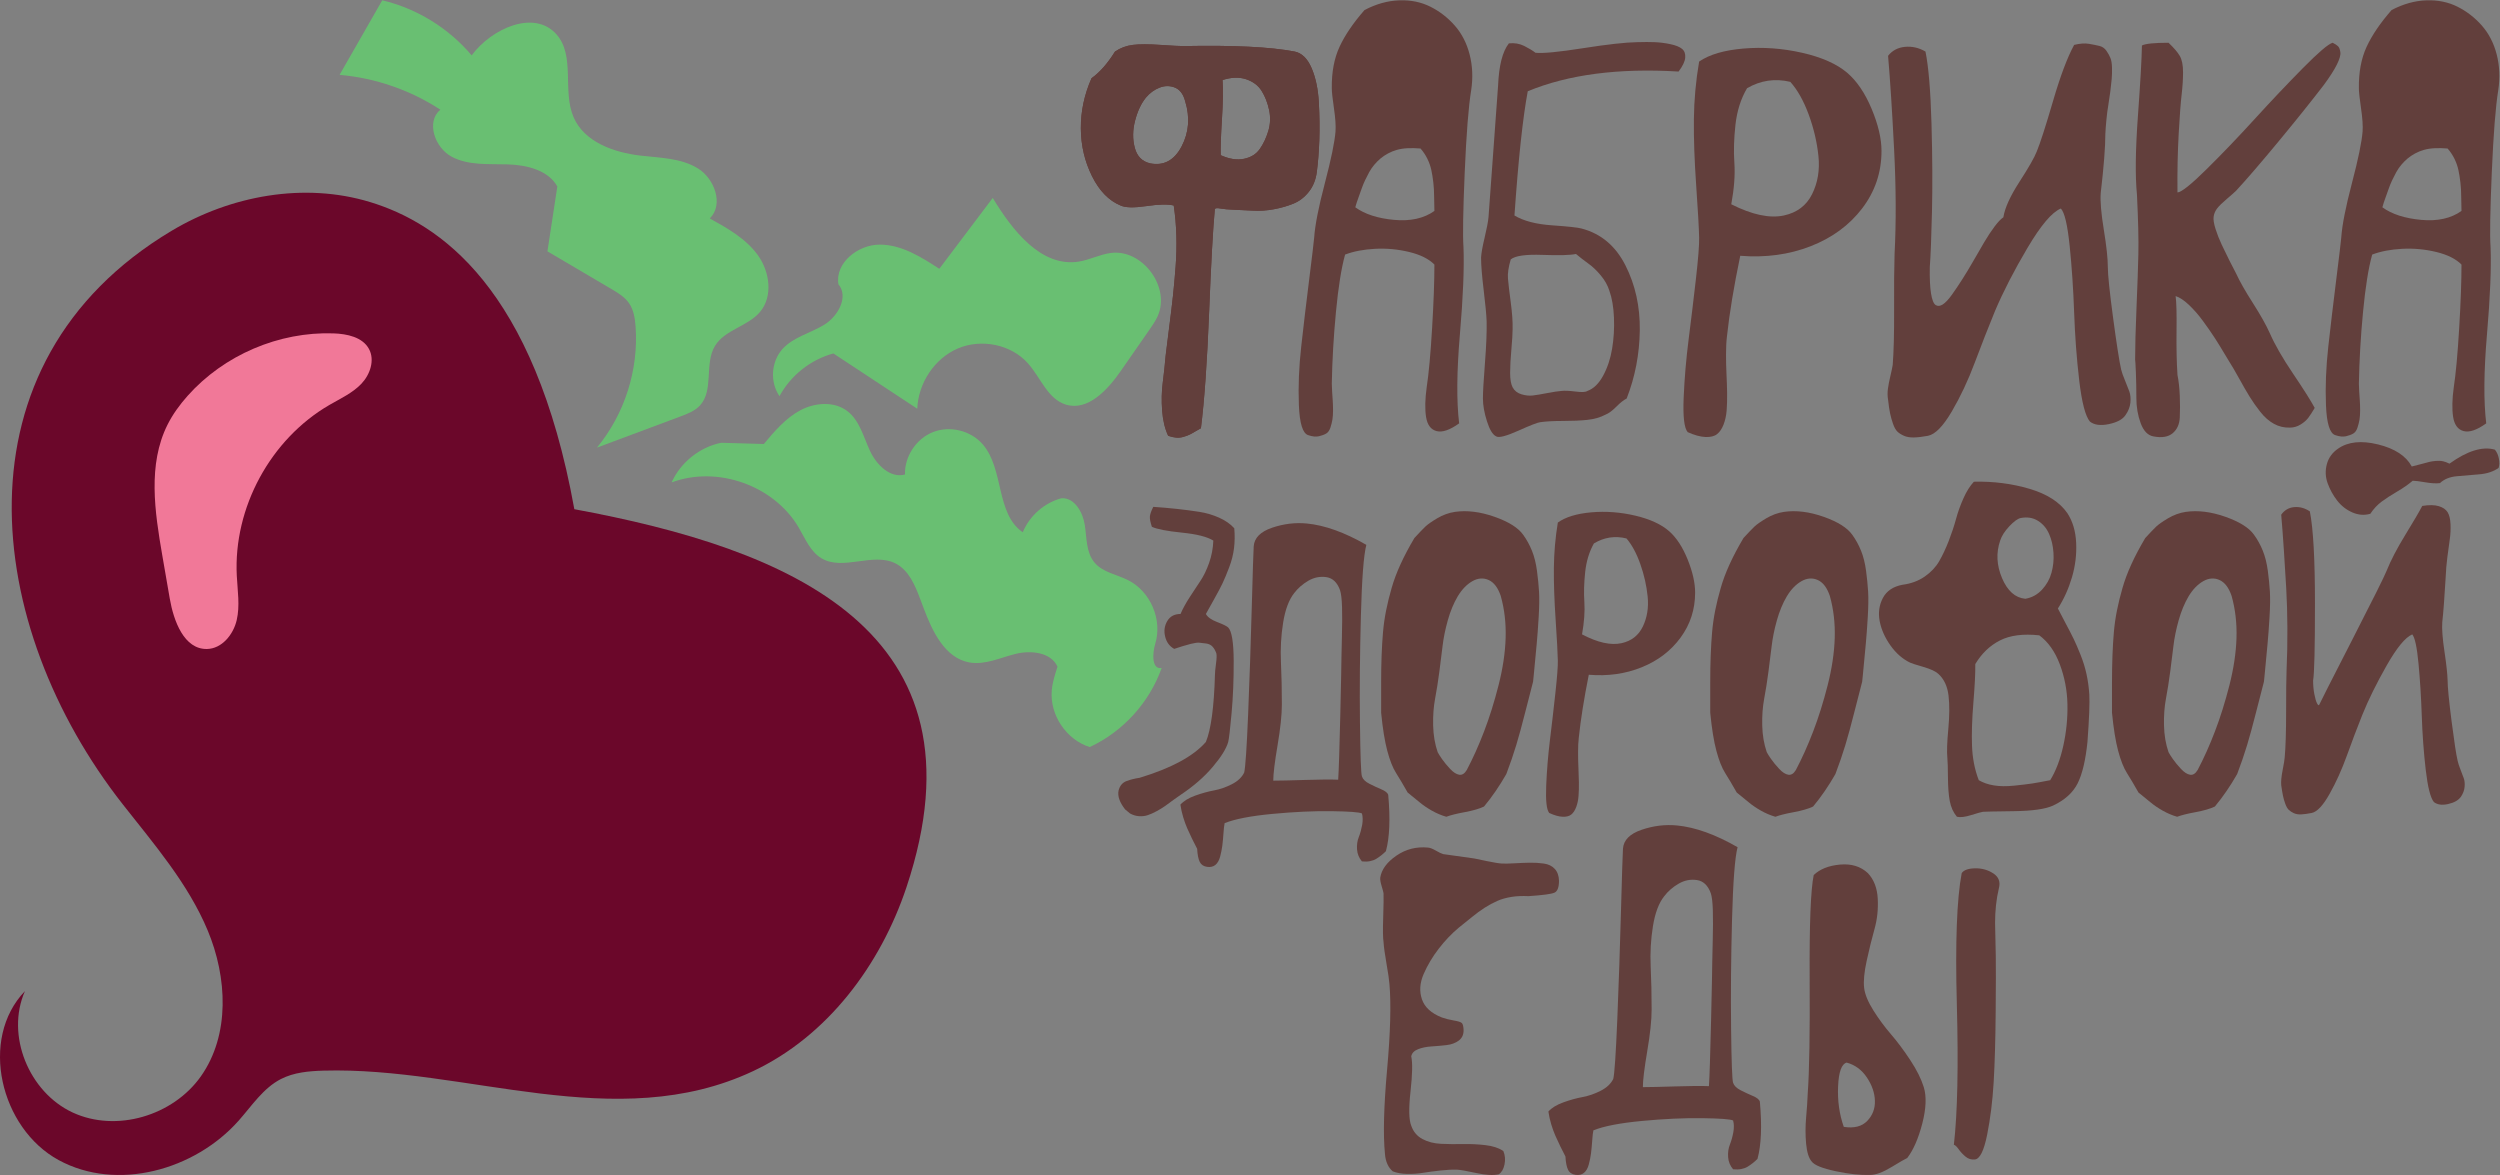 <svg xmlns:dc="http://purl.org/dc/elements/1.1/" xmlns:cc="http://creativecommons.org/ns#" xmlns:rdf="http://www.w3.org/1999/02/22-rdf-syntax-ns#" xmlns:svg="http://www.w3.org/2000/svg" xmlns="http://www.w3.org/2000/svg" viewBox="0 0 266.667 125.333" height="125.333" width="266.667" xml:space="preserve" id="svg2"><rect x="0" y="0" width="266.667" height="125.333" fill="#808080" stroke="none"/><defs id="defs6"><clipPath id="clipPath18" clipPathUnits="userSpaceOnUse"><path id="path16" d="M 0,94 H 200 V 0 H 0 Z"></path></clipPath></defs><g transform="matrix(1.333,0,0,-1.333,0,125.333)" id="g10"><g id="g12"><g clip-path="url(#clipPath18)" id="g14"><g transform="translate(29.523,66.104)" id="g20"><path id="path22" style="fill:#ffffff;fill-opacity:1;fill-rule:nonzero;stroke:none" d="m 0,0 c -0.518,0.947 -1.751,1.204 -2.83,1.242 -4.373,0.152 -8.775,-1.732 -11.683,-5.001 -0.626,-0.705 -1.189,-1.473 -1.61,-2.317 -1.586,-3.173 -1.019,-6.949 -0.414,-10.445 0.199,-1.152 0.398,-2.304 0.598,-3.456 0.312,-1.803 1.148,-4.071 2.978,-4.036 1.188,0.022 2.107,1.145 2.378,2.303 0.27,1.157 0.069,2.364 0.008,3.552 -0.281,5.452 2.702,10.947 7.426,13.682 0.883,0.511 1.836,0.945 2.54,1.683 C 0.095,-2.055 0.489,-0.895 0,0"></path></g><g transform="translate(45.958,53.277)" id="g24"><path id="path26" style="fill:#6b072a;fill-opacity:1;fill-rule:nonzero;stroke:none" d="m 0,0 c -3.207,17.767 -10.801,22.882 -16.326,24.572 -5.277,1.613 -11.174,0.533 -15.909,-2.3 -17.739,-10.61 -15.043,-31.692 -3.901,-45.885 2.513,-3.2 5.226,-6.337 6.796,-10.091 1.569,-3.754 1.803,-8.353 -0.543,-11.678 -2.224,-3.15 -6.759,-4.517 -10.258,-2.896 -3.499,1.62 -5.379,6.187 -3.822,9.715 -3.682,-3.831 -1.969,-10.98 2.697,-13.521 4.666,-2.54 10.898,-0.81 14.418,3.17 1.051,1.188 1.957,2.59 3.367,3.315 1.041,0.535 2.245,0.639 3.414,0.673 11.387,0.327 23.387,-5.198 34.364,-0.043 5.947,2.793 10.204,8.492 12.282,14.725 C 33.435,-9.671 17.089,-3.161 0,0"></path></g><g transform="translate(43.806,73.911)" id="g28"><path id="path30" style="fill:#69bf72;fill-opacity:1;fill-rule:nonzero;stroke:none" d="m 0,0 c 0.264,1.73 0.528,3.461 0.792,5.191 -0.748,1.325 -2.465,1.721 -3.985,1.768 -1.521,0.046 -3.134,-0.103 -4.474,0.616 -1.341,0.719 -2.068,2.784 -0.903,3.761 -2.405,1.572 -5.202,2.538 -8.064,2.786 1.139,1.989 2.277,3.978 3.415,5.967 2.772,-0.659 5.319,-2.228 7.155,-4.407 1.589,2.149 4.995,3.686 6.777,1.693 1.536,-1.719 0.464,-4.54 1.384,-6.654 0.857,-1.97 3.201,-2.808 5.335,-3.059 1.574,-0.185 3.249,-0.191 4.599,-1.02 1.351,-0.829 2.09,-2.9 0.959,-4.01 1.427,-0.79 2.902,-1.622 3.854,-2.948 0.952,-1.325 1.218,-3.294 0.163,-4.538 -0.984,-1.16 -2.824,-1.417 -3.606,-2.723 -0.856,-1.43 -0.068,-3.546 -1.205,-4.766 -0.407,-0.436 -0.988,-0.659 -1.547,-0.868 -2.229,-0.832 -4.459,-1.665 -6.688,-2.497 2.215,2.681 3.347,6.232 3.092,9.7 -0.049,0.654 -0.154,1.331 -0.53,1.868 -0.346,0.496 -0.883,0.817 -1.404,1.124 z"></path></g><g transform="translate(87.199,34.244)" id="g32"><path id="path34" style="fill:#69bf72;fill-opacity:1;fill-rule:nonzero;stroke:none" d="M 0,0 C 2.657,1.23 4.781,3.565 5.756,6.326 4.948,6.188 5.01,7.499 5.248,8.283 5.827,10.193 4.861,12.45 3.081,13.35 2.164,13.812 1.04,13.977 0.382,14.765 c -0.672,0.803 -0.617,1.959 -0.774,2.994 -0.156,1.036 -0.83,2.219 -1.874,2.15 -1.374,-0.368 -2.552,-1.406 -3.09,-2.722 -2.173,1.483 -1.485,5.052 -3.207,7.04 -0.95,1.096 -2.611,1.508 -3.962,0.982 -1.352,-0.525 -2.298,-1.951 -2.258,-3.4 -1.184,-0.327 -2.283,0.781 -2.801,1.894 -0.518,1.114 -0.825,2.415 -1.795,3.168 -1.052,0.819 -2.604,0.703 -3.78,0.076 -1.176,-0.628 -2.062,-1.675 -2.917,-2.697 -1.139,0.033 -2.278,0.065 -3.417,0.098 -1.721,-0.351 -3.243,-1.569 -3.962,-3.172 3.658,1.365 8.183,-0.24 10.165,-3.603 0.525,-0.892 0.934,-1.935 1.823,-2.466 1.729,-1.033 4.114,0.495 5.916,-0.407 1.071,-0.536 1.577,-1.757 1.997,-2.879 0.089,-0.236 0.177,-0.472 0.266,-0.708 0.696,-1.859 1.702,-3.99 3.656,-4.341 1.249,-0.225 2.475,0.382 3.708,0.685 1.232,0.303 2.826,0.13 3.346,-1.027 C -2.777,5.813 -2.978,5.189 -3.036,4.543 -3.211,2.582 -1.879,0.589 0,0"></path></g><g transform="translate(85.288,61.648)" id="g36"><path id="path38" style="fill:#69bf72;fill-opacity:1;fill-rule:nonzero;stroke:none" d="M 0,0 C 1.764,-0.542 3.343,1.174 4.396,2.689 5.158,3.786 5.921,4.883 6.683,5.98 6.922,6.325 7.163,6.672 7.339,7.053 8.413,9.38 6.137,12.469 3.596,12.132 2.717,12.015 1.907,11.579 1.032,11.441 c -3.002,-0.472 -5.309,2.495 -6.881,5.095 -1.426,-1.89 -2.851,-3.78 -4.276,-5.67 -1.457,0.95 -3.023,1.934 -4.762,1.935 -1.738,0.002 -3.588,-1.454 -3.311,-3.171 0.836,-0.993 -0.019,-2.552 -1.124,-3.234 -1.105,-0.681 -2.475,-0.983 -3.347,-1.945 -0.915,-1.009 -1.021,-2.659 -0.243,-3.777 0.894,1.66 2.492,2.926 4.312,3.418 2.237,-1.475 4.475,-2.949 6.712,-4.424 0.081,2.045 1.371,4.023 3.254,4.825 1.883,0.802 4.265,0.325 5.619,-1.21 C -2.013,2.147 -1.448,0.445 0,0"></path></g><g transform="translate(29.523,66.104)" id="g40"><path id="path42" style="fill:#f17898;fill-opacity:1;fill-rule:nonzero;stroke:none" d="m 0,0 c -0.518,0.947 -1.751,1.204 -2.83,1.242 -4.373,0.152 -8.775,-1.732 -11.683,-5.001 -0.626,-0.705 -1.189,-1.473 -1.61,-2.317 -1.586,-3.173 -1.019,-6.949 -0.414,-10.445 0.199,-1.152 0.398,-2.304 0.598,-3.456 0.312,-1.803 1.148,-4.071 2.978,-4.036 1.188,0.022 2.107,1.145 2.378,2.303 0.27,1.157 0.069,2.364 0.008,3.552 -0.281,5.452 2.702,10.947 7.426,13.682 0.883,0.511 1.836,0.945 2.54,1.683 C 0.095,-2.055 0.489,-0.895 0,0"></path></g><g transform="translate(97.681,81.605)" id="g44"><path id="path46" style="fill:#623f3c;fill-opacity:1;fill-rule:nonzero;stroke:none" d="M 0,0 C 0.676,-0.307 1.294,-0.404 1.855,-0.291 2.416,-0.177 2.84,0.085 3.129,0.497 3.418,0.91 3.644,1.391 3.81,1.94 3.974,2.49 3.995,3.052 3.871,3.625 3.747,4.199 3.55,4.705 3.277,5.141 3.006,5.577 2.593,5.888 2.041,6.075 1.488,6.26 0.857,6.24 0.148,6.014 0.198,5.222 0.182,4.175 0.099,2.874 0.016,1.573 -0.016,0.615 0,0 m -5.639,-0.655 c 1.088,-0.21 1.925,0.243 2.511,1.359 0.585,1.115 0.68,2.319 0.284,3.612 -0.148,0.566 -0.421,0.93 -0.816,1.092 -0.396,0.161 -0.804,0.161 -1.224,0 C -5.305,5.246 -5.672,4.979 -5.985,4.607 -6.365,4.138 -6.653,3.525 -6.851,2.765 -7.049,2.005 -7.057,1.282 -6.875,0.594 c 0.181,-0.687 0.593,-1.103 1.236,-1.249 M 5.911,8.294 C 6.489,8.18 6.942,7.739 7.272,6.972 7.602,6.204 7.795,5.283 7.854,4.207 7.911,3.132 7.923,2.13 7.891,1.201 7.857,0.271 7.791,-0.574 7.692,-1.334 7.61,-1.964 7.396,-2.497 7.049,-2.934 6.703,-3.37 6.291,-3.686 5.813,-3.879 5.335,-4.074 4.811,-4.223 4.242,-4.328 3.673,-4.434 3.117,-4.47 2.572,-4.437 c -0.544,0.032 -1.047,0.056 -1.508,0.072 -0.462,0.017 -0.825,0.049 -1.088,0.098 -0.265,0.048 -0.412,0.032 -0.446,-0.049 -0.148,-1.552 -0.3,-4.304 -0.457,-8.256 -0.157,-3.953 -0.375,-7.045 -0.655,-9.276 -0.1,-0.048 -0.248,-0.133 -0.446,-0.254 -0.198,-0.121 -0.359,-0.21 -0.482,-0.267 -0.124,-0.057 -0.281,-0.113 -0.47,-0.17 -0.19,-0.057 -0.383,-0.077 -0.582,-0.06 -0.197,0.016 -0.412,0.064 -0.642,0.145 -0.265,0.566 -0.425,1.241 -0.483,2.025 -0.058,0.784 -0.041,1.528 0.05,2.231 0.091,0.703 0.168,1.434 0.235,2.194 0.066,0.566 0.161,1.326 0.285,2.28 0.123,0.954 0.222,1.774 0.296,2.461 0.075,0.687 0.144,1.458 0.21,2.316 0.066,0.856 0.086,1.697 0.062,2.521 -0.024,0.825 -0.095,1.625 -0.21,2.401 -0.479,0.113 -1.212,0.097 -2.201,-0.049 -0.99,-0.145 -1.674,-0.129 -2.053,0.049 -0.94,0.388 -1.703,1.172 -2.288,2.352 -0.586,1.18 -0.883,2.453 -0.891,3.819 -0.008,1.366 0.276,2.704 0.854,4.013 0.659,0.469 1.286,1.18 1.88,2.135 0.428,0.291 0.906,0.468 1.434,0.533 0.528,0.064 1.257,0.064 2.189,0 C -3.904,8.762 -3.289,8.73 -2.992,8.73 1.015,8.81 3.982,8.665 5.911,8.294"></path></g><g transform="translate(108.451,77.435)" id="g48"><path id="path50" style="fill:#623f3c;fill-opacity:1;fill-rule:nonzero;stroke:none" d="M 0,0 C 0.758,-0.55 1.793,-0.885 3.104,-1.006 4.414,-1.128 5.49,-0.889 6.331,-0.291 6.315,0.129 6.307,0.521 6.307,0.885 6.307,1.248 6.286,1.612 6.245,1.976 6.204,2.34 6.15,2.675 6.084,2.982 6.018,3.289 5.911,3.592 5.763,3.892 5.614,4.191 5.433,4.462 5.219,4.704 4.856,4.736 4.514,4.744 4.192,4.728 3.87,4.712 3.582,4.667 3.326,4.595 3.07,4.522 2.832,4.425 2.609,4.304 2.387,4.183 2.189,4.049 2.016,3.904 1.842,3.758 1.677,3.592 1.521,3.407 1.364,3.221 1.228,3.023 1.113,2.813 0.997,2.602 0.886,2.384 0.779,2.158 0.672,1.931 0.577,1.697 0.494,1.455 0.412,1.212 0.325,0.97 0.235,0.727 0.144,0.485 0.065,0.242 0,0 M 0.741,15.786 C 1.665,16.27 2.588,16.529 3.512,16.561 4.435,16.594 5.268,16.424 6.01,16.052 6.752,15.68 7.403,15.175 7.964,14.537 8.524,13.898 8.92,13.126 9.151,12.221 9.382,11.316 9.423,10.369 9.275,9.384 9.06,8.075 8.887,5.876 8.755,2.788 8.623,-0.3 8.59,-2.288 8.657,-3.176 8.722,-4.842 8.628,-7.166 8.372,-10.148 8.116,-13.131 8.095,-15.511 8.31,-17.289 c -0.741,-0.534 -1.344,-0.74 -1.806,-0.619 -0.461,0.121 -0.741,0.498 -0.841,1.128 -0.098,0.631 -0.082,1.423 0.05,2.376 0.165,1.083 0.31,2.659 0.433,4.728 0.124,2.07 0.185,3.767 0.185,5.093 -0.445,0.452 -1.117,0.788 -2.015,1.006 -0.899,0.219 -1.81,0.303 -2.733,0.255 -0.924,-0.049 -1.723,-0.203 -2.399,-0.461 -0.297,-1.067 -0.541,-2.591 -0.73,-4.571 -0.19,-1.981 -0.301,-3.9 -0.334,-5.759 0,-0.145 0.008,-0.352 0.025,-0.618 0.016,-0.267 0.032,-0.514 0.049,-0.74 0.017,-0.226 0.025,-0.485 0.025,-0.776 0,-0.291 -0.017,-0.538 -0.049,-0.74 -0.034,-0.201 -0.087,-0.416 -0.161,-0.642 -0.074,-0.227 -0.186,-0.384 -0.334,-0.473 -0.149,-0.089 -0.342,-0.162 -0.581,-0.218 -0.24,-0.057 -0.524,-0.028 -0.854,0.085 -0.445,0.129 -0.697,0.934 -0.754,2.413 -0.058,1.479 0.004,3.035 0.186,4.667 0.181,1.633 0.391,3.403 0.63,5.311 0.239,1.907 0.375,3.047 0.408,3.419 0.066,0.986 0.35,2.437 0.854,4.352 0.502,1.916 0.787,3.294 0.853,4.135 0.033,0.453 -0.009,1.071 -0.124,1.855 -0.116,0.784 -0.173,1.321 -0.173,1.612 -0.017,1.278 0.189,2.38 0.618,3.31 0.429,0.93 1.097,1.912 2.003,2.947"></path></g><g transform="translate(97.681,81.605)" id="g52"><path id="path54" style="fill:#623f3c;fill-opacity:1;fill-rule:nonzero;stroke:none" d="M 0,0 C 0.676,-0.307 1.294,-0.404 1.855,-0.291 2.416,-0.177 2.84,0.085 3.129,0.497 3.418,0.91 3.644,1.391 3.81,1.94 3.974,2.49 3.995,3.052 3.871,3.625 3.747,4.199 3.55,4.705 3.277,5.141 3.006,5.577 2.593,5.888 2.041,6.075 1.488,6.26 0.857,6.24 0.148,6.014 0.198,5.222 0.182,4.175 0.099,2.874 0.016,1.573 -0.016,0.615 0,0 m -5.639,-0.655 c 1.088,-0.21 1.925,0.243 2.511,1.359 0.585,1.115 0.68,2.319 0.284,3.612 -0.148,0.566 -0.421,0.93 -0.816,1.092 -0.396,0.161 -0.804,0.161 -1.224,0 C -5.305,5.246 -5.672,4.979 -5.985,4.607 -6.365,4.138 -6.653,3.525 -6.851,2.765 -7.049,2.005 -7.057,1.282 -6.875,0.594 c 0.181,-0.687 0.593,-1.103 1.236,-1.249 M 5.911,8.294 C 6.489,8.18 6.942,7.739 7.272,6.972 7.602,6.204 7.795,5.283 7.854,4.207 7.911,3.132 7.923,2.13 7.891,1.201 7.857,0.271 7.791,-0.574 7.692,-1.334 7.61,-1.964 7.396,-2.497 7.049,-2.934 6.703,-3.37 6.291,-3.686 5.813,-3.879 5.335,-4.074 4.811,-4.223 4.242,-4.328 3.673,-4.434 3.117,-4.47 2.572,-4.437 c -0.544,0.032 -1.047,0.056 -1.508,0.072 -0.462,0.017 -0.825,0.049 -1.088,0.098 -0.265,0.048 -0.412,0.032 -0.446,-0.049 -0.148,-1.552 -0.3,-4.304 -0.457,-8.256 -0.157,-3.953 -0.375,-7.045 -0.655,-9.276 -0.1,-0.048 -0.248,-0.133 -0.446,-0.254 -0.198,-0.121 -0.359,-0.21 -0.482,-0.267 -0.124,-0.057 -0.281,-0.113 -0.47,-0.17 -0.19,-0.057 -0.383,-0.077 -0.582,-0.06 -0.197,0.016 -0.412,0.064 -0.642,0.145 -0.265,0.566 -0.425,1.241 -0.483,2.025 -0.058,0.784 -0.041,1.528 0.05,2.231 0.091,0.703 0.168,1.434 0.235,2.194 0.066,0.566 0.161,1.326 0.285,2.28 0.123,0.954 0.222,1.774 0.296,2.461 0.075,0.687 0.144,1.458 0.21,2.316 0.066,0.856 0.086,1.697 0.062,2.521 -0.024,0.825 -0.095,1.625 -0.21,2.401 -0.479,0.113 -1.212,0.097 -2.201,-0.049 -0.99,-0.145 -1.674,-0.129 -2.053,0.049 -0.94,0.388 -1.703,1.172 -2.288,2.352 -0.586,1.18 -0.883,2.453 -0.891,3.819 -0.008,1.366 0.276,2.704 0.854,4.013 0.659,0.469 1.286,1.18 1.88,2.135 0.428,0.291 0.906,0.468 1.434,0.533 0.528,0.064 1.257,0.064 2.189,0 C -3.904,8.762 -3.289,8.73 -2.992,8.73 1.015,8.81 3.982,8.665 5.911,8.294"></path></g><g transform="translate(126.109,73.7)" id="g56"><path id="path58" style="fill:#623f3c;fill-opacity:1;fill-rule:nonzero;stroke:none" d="m 0,0 c -0.445,-0.097 -1.34,-0.121 -2.684,-0.073 -1.344,0.049 -2.188,-0.072 -2.535,-0.363 -0.182,-0.615 -0.256,-1.124 -0.223,-1.528 0.034,-0.404 0.108,-1.039 0.223,-1.903 0.115,-0.866 0.165,-1.581 0.149,-2.147 0,-0.355 -0.034,-0.901 -0.099,-1.636 -0.066,-0.736 -0.099,-1.358 -0.099,-1.867 0,-0.51 0.065,-0.894 0.198,-1.152 0.148,-0.276 0.383,-0.461 0.705,-0.558 0.321,-0.097 0.622,-0.13 0.902,-0.097 0.281,0.032 0.672,0.097 1.175,0.194 0.503,0.097 0.878,0.153 1.126,0.17 0.247,0.032 0.622,0.015 1.125,-0.048 0.503,-0.066 0.82,-0.049 0.952,0.048 0.495,0.177 0.915,0.585 1.262,1.224 0.346,0.639 0.585,1.359 0.717,2.159 0.132,0.8 0.181,1.624 0.148,2.472 -0.033,0.849 -0.156,1.573 -0.371,2.171 -0.132,0.42 -0.358,0.825 -0.68,1.212 C 1.67,-1.334 1.34,-1.018 1.002,-0.776 0.663,-0.534 0.33,-0.275 0,0 m 4.898,16.949 c 0.544,0.017 1.013,0.017 1.409,0 0.395,-0.015 0.808,-0.068 1.237,-0.157 0.428,-0.089 0.741,-0.214 0.94,-0.375 C 8.682,16.255 8.768,16.02 8.743,15.713 8.719,15.406 8.542,15.034 8.211,14.598 3.413,14.888 -0.61,14.363 -3.858,13.021 -4.254,10.904 -4.609,7.59 -4.922,3.08 -4.196,2.643 -3.191,2.38 -1.904,2.292 -0.618,2.203 0.165,2.117 0.445,2.037 1.995,1.633 3.166,0.651 3.957,-0.909 4.749,-2.469 5.132,-4.204 5.108,-6.11 5.083,-8.018 4.732,-9.837 4.057,-11.567 c -0.232,-0.112 -0.508,-0.331 -0.829,-0.654 -0.322,-0.324 -0.606,-0.534 -0.854,-0.631 -0.429,-0.226 -0.919,-0.367 -1.472,-0.424 -0.552,-0.057 -1.199,-0.085 -1.941,-0.085 -0.741,0 -1.344,-0.033 -1.805,-0.097 -0.198,-0.016 -0.784,-0.242 -1.757,-0.679 -0.973,-0.436 -1.566,-0.59 -1.78,-0.461 -0.281,0.13 -0.528,0.534 -0.742,1.213 -0.215,0.679 -0.322,1.285 -0.322,1.818 0,0.518 0.054,1.46 0.161,2.826 0.107,1.365 0.153,2.476 0.136,3.334 -0.017,0.517 -0.095,1.35 -0.235,2.497 -0.14,1.148 -0.21,2.021 -0.21,2.619 0.016,0.339 0.111,0.873 0.284,1.6 0.173,0.728 0.276,1.269 0.31,1.625 0.016,0.21 0.271,3.718 0.766,10.524 0.066,1.616 0.354,2.748 0.866,3.395 0.445,0.048 0.853,-0.021 1.224,-0.206 0.371,-0.187 0.672,-0.368 0.903,-0.546 0.577,-0.064 1.843,0.057 3.797,0.364 1.954,0.307 3.4,0.469 4.341,0.484"></path></g><g transform="translate(142.742,76.78)" id="g60"><path id="path62" style="fill:#623f3c;fill-opacity:1;fill-rule:nonzero;stroke:none" d="M 0,0 C 1.055,0.226 1.809,0.796 2.263,1.709 2.716,2.622 2.886,3.637 2.77,4.752 2.655,5.868 2.395,6.975 1.991,8.075 1.587,9.174 1.096,10.047 0.52,10.693 -0.701,10.984 -1.855,10.815 -2.943,10.184 -3.438,9.343 -3.747,8.369 -3.871,7.262 -3.994,6.155 -4.023,5.132 -3.957,4.195 -3.892,3.257 -3.974,2.157 -4.205,0.897 -2.54,0.056 -1.138,-0.243 0,0 M 5.07,11.42 C 5.845,10.758 6.496,9.796 7.025,8.535 7.551,7.274 7.816,6.15 7.816,5.165 7.816,3.451 7.3,1.919 6.27,0.569 5.239,-0.781 3.862,-1.791 2.14,-2.462 0.416,-3.133 -1.459,-3.387 -3.487,-3.225 c -0.512,-2.458 -0.866,-4.608 -1.064,-6.451 -0.05,-0.404 -0.074,-0.884 -0.074,-1.442 0,-0.558 0.012,-1.079 0.037,-1.564 0.024,-0.485 0.041,-0.991 0.05,-1.515 0.007,-0.526 -0.005,-0.995 -0.037,-1.407 -0.034,-0.413 -0.116,-0.788 -0.248,-1.128 -0.132,-0.339 -0.305,-0.594 -0.52,-0.764 -0.214,-0.17 -0.523,-0.246 -0.927,-0.23 -0.404,0.016 -0.878,0.146 -1.422,0.388 -0.281,0.323 -0.388,1.252 -0.322,2.789 0.066,1.535 0.198,3.079 0.396,4.631 0.198,1.552 0.392,3.161 0.582,4.825 0.189,1.665 0.275,2.773 0.259,3.322 -0.017,0.777 -0.095,2.162 -0.235,4.159 -0.14,1.997 -0.202,3.767 -0.185,5.31 0.016,1.544 0.156,3.084 0.42,4.62 0.824,0.566 2.012,0.913 3.562,1.042 1.55,0.129 3.107,0.017 4.674,-0.339 C 3.026,12.666 4.23,12.132 5.07,11.42"></path></g><g transform="translate(151.084,62.036)" id="g64"><path id="path66" style="fill:#623f3c;fill-opacity:1;fill-rule:nonzero;stroke:none" d="m 0,0 c -0.05,0.275 -0.053,0.566 -0.013,0.874 0.042,0.306 0.108,0.65 0.199,1.03 0.09,0.38 0.152,0.675 0.185,0.885 0.082,1.035 0.12,2.501 0.111,4.401 -0.009,1.899 0.004,3.391 0.038,4.474 0.131,2.522 0.119,5.314 -0.038,8.378 -0.156,3.063 -0.317,5.557 -0.482,7.48 0.33,0.42 0.779,0.659 1.348,0.716 0.569,0.056 1.117,-0.069 1.645,-0.376 C 3.24,26.649 3.401,24.721 3.475,22.078 3.549,19.436 3.562,17.079 3.512,15.01 3.463,12.941 3.405,11.477 3.339,10.621 3.323,9.716 3.355,9.008 3.438,8.499 3.52,7.99 3.644,7.683 3.809,7.578 3.974,7.473 4.164,7.489 4.378,7.626 c 0.214,0.138 0.457,0.397 0.73,0.777 0.272,0.379 0.552,0.795 0.84,1.248 0.288,0.453 0.585,0.946 0.891,1.479 0.305,0.534 0.594,1.031 0.865,1.492 0.273,0.46 0.544,0.873 0.817,1.236 0.272,0.364 0.507,0.61 0.705,0.74 0.115,0.743 0.544,1.689 1.286,2.837 0.742,1.148 1.203,1.956 1.385,2.425 0.28,0.678 0.713,2.02 1.299,4.025 0.584,2.004 1.149,3.508 1.694,4.51 0.461,0.114 0.856,0.142 1.187,0.085 0.329,-0.057 0.61,-0.113 0.841,-0.17 0.23,-0.057 0.416,-0.186 0.556,-0.388 0.14,-0.202 0.247,-0.396 0.321,-0.582 0.075,-0.186 0.116,-0.44 0.124,-0.763 0.009,-0.324 0,-0.627 -0.024,-0.909 -0.025,-0.284 -0.062,-0.619 -0.111,-1.007 -0.05,-0.388 -0.104,-0.752 -0.161,-1.092 -0.058,-0.339 -0.108,-0.719 -0.149,-1.139 -0.041,-0.421 -0.07,-0.809 -0.087,-1.163 0,-1.036 -0.123,-2.611 -0.37,-4.729 -0.05,-0.647 0.033,-1.625 0.247,-2.934 0.214,-1.309 0.321,-2.304 0.321,-2.983 0,-0.614 0.141,-1.968 0.421,-4.062 0.28,-2.093 0.495,-3.471 0.643,-4.134 0.05,-0.21 0.148,-0.493 0.297,-0.849 0.148,-0.355 0.268,-0.659 0.358,-0.909 0.091,-0.251 0.12,-0.55 0.087,-0.897 -0.033,-0.348 -0.165,-0.683 -0.395,-1.006 -0.232,-0.34 -0.677,-0.579 -1.336,-0.716 -0.66,-0.137 -1.163,-0.069 -1.509,0.206 -0.363,0.437 -0.647,1.532 -0.854,3.286 -0.206,1.754 -0.342,3.568 -0.407,5.444 -0.067,1.875 -0.186,3.653 -0.359,5.334 -0.173,1.681 -0.408,2.676 -0.705,2.983 -0.709,-0.291 -1.6,-1.342 -2.671,-3.152 C 10.083,10.338 9.217,8.657 8.558,7.105 8.014,5.779 7.474,4.402 6.938,2.971 6.402,1.54 5.787,0.235 5.095,-0.946 4.402,-2.126 3.768,-2.772 3.191,-2.886 2.762,-2.966 2.39,-3.011 2.077,-3.018 1.764,-3.027 1.496,-2.982 1.274,-2.886 1.051,-2.788 0.874,-2.675 0.742,-2.546 0.61,-2.416 0.495,-2.21 0.396,-1.927 0.297,-1.645 0.218,-1.366 0.161,-1.091 0.103,-0.816 0.05,-0.453 0,0"></path></g><g transform="translate(170.853,65.262)" id="g68"><path id="path70" style="fill:#623f3c;fill-opacity:1;fill-rule:nonzero;stroke:none" d="m 0,0 c 0,1.002 0.037,2.388 0.111,4.158 0.075,1.77 0.124,3.198 0.149,4.28 0.025,1.083 -0.012,2.66 -0.112,4.729 -0.148,1.487 -0.123,3.589 0.075,6.304 0.198,2.717 0.305,4.599 0.321,5.65 0.281,0.146 0.989,0.219 2.128,0.219 0.428,-0.405 0.729,-0.756 0.902,-1.055 0.173,-0.299 0.26,-0.732 0.26,-1.297 0,-0.567 -0.037,-1.16 -0.111,-1.783 C 3.648,20.583 3.57,19.54 3.487,18.078 3.405,16.614 3.372,15.042 3.389,13.361 c 0.313,0.016 1.088,0.634 2.325,1.855 1.236,1.221 2.518,2.558 3.846,4.013 1.327,1.455 2.613,2.813 3.858,4.074 1.245,1.261 2.04,1.939 2.387,2.037 0.197,-0.098 0.342,-0.19 0.433,-0.28 0.09,-0.089 0.152,-0.246 0.185,-0.472 0.033,-0.227 -0.061,-0.562 -0.284,-1.007 -0.223,-0.444 -0.574,-0.99 -1.052,-1.636 C 14.082,20.636 12.865,19.12 11.44,17.398 10.013,15.677 8.896,14.379 8.088,13.507 7.94,13.361 7.688,13.138 7.334,12.839 6.979,12.54 6.723,12.289 6.567,12.088 6.41,11.886 6.315,11.664 6.282,11.421 6.249,11.195 6.299,10.871 6.431,10.451 6.563,10.03 6.728,9.61 6.926,9.19 7.123,8.769 7.33,8.346 7.544,7.917 7.758,7.488 7.94,7.137 8.088,6.862 8.368,6.247 8.813,5.464 9.424,4.51 c 0.609,-0.954 1.063,-1.762 1.36,-2.425 0.396,-0.905 1.014,-1.98 1.855,-3.225 0.841,-1.245 1.418,-2.158 1.731,-2.74 -0.198,-0.339 -0.371,-0.606 -0.519,-0.8 -0.149,-0.194 -0.355,-0.372 -0.618,-0.534 -0.265,-0.161 -0.544,-0.242 -0.841,-0.242 -0.463,-0.016 -0.891,0.085 -1.286,0.303 -0.396,0.218 -0.759,0.538 -1.089,0.958 -0.33,0.42 -0.615,0.824 -0.853,1.212 C 8.924,-2.595 8.645,-2.11 8.323,-1.527 8.001,-0.946 7.741,-0.501 7.544,-0.194 7.527,-0.178 7.396,0.04 7.148,0.461 6.901,0.881 6.641,1.301 6.369,1.722 6.097,2.142 5.779,2.598 5.417,3.092 5.054,3.585 4.679,4.013 4.291,4.377 3.904,4.74 3.553,4.971 3.24,5.068 3.306,4.599 3.331,3.677 3.314,2.304 3.298,0.929 3.323,-0.251 3.389,-1.236 3.487,-1.738 3.55,-2.295 3.574,-2.91 3.599,-3.525 3.599,-4.102 3.574,-4.644 3.55,-5.185 3.36,-5.606 3.005,-5.905 2.65,-6.204 2.135,-6.289 1.46,-6.159 c -0.445,0.081 -0.784,0.433 -1.015,1.054 -0.231,0.623 -0.346,1.294 -0.346,2.013 0,0.719 -0.012,1.39 -0.037,2.013 C 0.037,-0.457 0.016,-0.097 0,0"></path></g><g transform="translate(190.638,77.435)" id="g72"><path id="path74" style="fill:#623f3c;fill-opacity:1;fill-rule:nonzero;stroke:none" d="M 0,0 C 0.758,-0.55 1.793,-0.885 3.104,-1.006 4.414,-1.128 5.49,-0.889 6.331,-0.291 6.315,0.129 6.307,0.521 6.307,0.885 6.307,1.248 6.286,1.612 6.245,1.976 6.204,2.34 6.15,2.675 6.084,2.982 6.018,3.289 5.911,3.592 5.763,3.892 5.614,4.191 5.433,4.462 5.219,4.704 4.856,4.736 4.514,4.744 4.192,4.728 3.87,4.712 3.582,4.667 3.326,4.595 3.07,4.522 2.832,4.425 2.609,4.304 2.387,4.183 2.189,4.049 2.016,3.904 1.842,3.758 1.677,3.592 1.521,3.407 1.364,3.221 1.228,3.023 1.112,2.813 0.997,2.602 0.886,2.384 0.779,2.158 0.672,1.931 0.577,1.697 0.494,1.455 0.412,1.212 0.325,0.97 0.235,0.727 0.144,0.485 0.065,0.242 0,0 M 0.741,15.786 C 1.665,16.27 2.588,16.529 3.512,16.561 4.435,16.594 5.268,16.424 6.01,16.052 6.752,15.68 7.403,15.175 7.964,14.537 8.524,13.898 8.92,13.126 9.151,12.221 9.382,11.316 9.423,10.369 9.275,9.384 9.06,8.075 8.887,5.876 8.755,2.788 8.623,-0.3 8.59,-2.288 8.657,-3.176 8.722,-4.842 8.628,-7.166 8.372,-10.148 8.116,-13.131 8.095,-15.511 8.31,-17.289 c -0.741,-0.534 -1.344,-0.74 -1.806,-0.619 -0.461,0.121 -0.741,0.498 -0.841,1.128 -0.098,0.631 -0.082,1.423 0.05,2.376 0.165,1.083 0.31,2.659 0.433,4.728 0.124,2.07 0.185,3.767 0.185,5.093 -0.445,0.452 -1.117,0.788 -2.015,1.006 -0.899,0.219 -1.81,0.303 -2.733,0.255 -0.924,-0.049 -1.723,-0.203 -2.399,-0.461 -0.297,-1.067 -0.541,-2.591 -0.73,-4.571 -0.19,-1.981 -0.301,-3.9 -0.334,-5.759 0,-0.145 0.008,-0.352 0.025,-0.618 0.016,-0.267 0.032,-0.514 0.049,-0.74 0.017,-0.226 0.025,-0.485 0.025,-0.776 0,-0.291 -0.017,-0.538 -0.049,-0.74 -0.034,-0.201 -0.087,-0.416 -0.161,-0.642 -0.074,-0.227 -0.186,-0.384 -0.334,-0.473 -0.149,-0.089 -0.342,-0.162 -0.581,-0.218 -0.24,-0.057 -0.524,-0.028 -0.854,0.085 -0.445,0.129 -0.697,0.934 -0.754,2.413 -0.058,1.479 0.004,3.035 0.186,4.667 0.181,1.633 0.391,3.403 0.63,5.311 0.239,1.907 0.375,3.047 0.408,3.419 0.066,0.986 0.35,2.437 0.853,4.352 0.503,1.916 0.788,3.294 0.854,4.135 0.033,0.453 -0.009,1.071 -0.124,1.855 -0.116,0.784 -0.173,1.321 -0.173,1.612 -0.017,1.278 0.189,2.38 0.618,3.31 0.429,0.93 1.096,1.912 2.003,2.947"></path></g><g transform="translate(90.423,28.932)" id="g76"><path id="path78" style="fill:#623f3c;fill-opacity:1;fill-rule:nonzero;stroke:none" d="m 0,0 c -0.223,0.19 -0.354,0.298 -0.391,0.323 -0.446,0.57 -0.62,1.077 -0.521,1.52 0.099,0.38 0.313,0.63 0.642,0.751 0.329,0.12 0.674,0.206 1.034,0.256 2.545,0.773 4.314,1.729 5.308,2.87 0.409,0.988 0.651,2.78 0.726,5.377 0,0.177 0.027,0.472 0.083,0.884 0.056,0.411 0.065,0.687 0.028,0.827 C 6.835,13.023 6.735,13.2 6.611,13.339 6.487,13.479 6.319,13.564 6.109,13.596 5.897,13.628 5.711,13.65 5.549,13.662 5.388,13.675 5.159,13.643 4.861,13.568 4.563,13.491 4.349,13.431 4.219,13.387 4.089,13.343 3.862,13.27 3.538,13.168 c -0.372,0.203 -0.614,0.529 -0.725,0.979 -0.112,0.449 -0.056,0.865 0.167,1.244 0.223,0.381 0.577,0.57 1.062,0.57 0.173,0.406 0.421,0.859 0.744,1.359 0.323,0.501 0.609,0.935 0.856,1.302 0.249,0.367 0.476,0.836 0.681,1.406 0.205,0.57 0.319,1.172 0.344,1.805 -0.484,0.304 -1.322,0.516 -2.513,0.637 -1.193,0.12 -1.993,0.276 -2.403,0.465 -0.124,0.368 -0.177,0.646 -0.159,0.836 0.019,0.191 0.11,0.444 0.27,0.761 C 2.471,24.493 3.097,24.44 3.743,24.37 4.389,24.3 4.991,24.221 5.549,24.133 6.109,24.044 6.636,23.888 7.132,23.667 7.629,23.445 8.033,23.163 8.343,22.821 8.392,22.276 8.386,21.748 8.325,21.235 8.262,20.722 8.132,20.205 7.934,19.686 7.735,19.167 7.561,18.748 7.412,18.432 7.263,18.115 7.03,17.675 6.714,17.111 6.397,16.548 6.183,16.164 6.072,15.961 6.208,15.708 6.509,15.493 6.974,15.315 7.44,15.138 7.735,14.993 7.859,14.879 8.144,14.587 8.29,13.697 8.297,12.208 8.303,10.72 8.247,9.327 8.129,8.028 8.011,6.729 7.921,5.96 7.859,5.72 7.709,5.188 7.294,4.519 6.611,3.715 5.929,2.91 5.071,2.166 4.042,1.482 3.905,1.393 3.713,1.257 3.464,1.074 3.216,0.89 2.999,0.732 2.813,0.598 2.626,0.466 2.4,0.326 2.133,0.181 1.866,0.035 1.624,-0.073 1.406,-0.142 1.189,-0.212 0.956,-0.237 0.708,-0.219 0.459,-0.199 0.225,-0.127 0,0"></path></g><g transform="translate(107.343,41.398)" id="g80"><path id="path82" style="fill:#623f3c;fill-opacity:1;fill-rule:nonzero;stroke:none" d="M 0,0 C 0,0.152 0.012,0.706 0.037,1.662 0.062,2.619 0.065,3.413 0.047,4.047 0.028,4.681 -0.026,5.13 -0.112,5.396 -0.335,6.017 -0.699,6.365 -1.202,6.442 -1.704,6.517 -2.186,6.422 -2.645,6.157 -3.104,5.89 -3.482,5.56 -3.78,5.168 -4.202,4.636 -4.498,3.851 -4.665,2.812 -4.833,1.773 -4.891,0.715 -4.842,-0.361 c 0.05,-1.077 0.074,-2.204 0.074,-3.383 0,-0.823 -0.114,-1.912 -0.344,-3.268 -0.229,-1.356 -0.344,-2.299 -0.344,-2.831 0.508,0 1.359,0.019 2.55,0.057 1.193,0.038 2.074,0.044 2.645,0.019 0.049,0.747 0.105,2.461 0.168,5.14 C -0.031,-1.948 0,-0.406 0,0 m 3.743,-10.983 c 0.173,-1.913 0.112,-3.414 -0.186,-4.504 -0.112,-0.114 -0.236,-0.224 -0.373,-0.333 -0.137,-0.107 -0.273,-0.202 -0.41,-0.285 -0.136,-0.082 -0.301,-0.142 -0.493,-0.18 -0.193,-0.038 -0.407,-0.044 -0.642,-0.019 -0.236,0.279 -0.367,0.598 -0.392,0.96 -0.025,0.361 0.022,0.691 0.141,0.988 0.117,0.297 0.207,0.621 0.27,0.969 0.061,0.349 0.055,0.656 -0.019,0.921 -0.212,0.102 -1.025,0.162 -2.44,0.181 -1.415,0.019 -2.992,-0.054 -4.73,-0.218 -1.738,-0.166 -3.01,-0.412 -3.817,-0.741 -0.038,-0.178 -0.069,-0.45 -0.093,-0.817 -0.026,-0.368 -0.056,-0.697 -0.093,-0.989 -0.038,-0.291 -0.097,-0.586 -0.177,-0.884 -0.082,-0.297 -0.208,-0.515 -0.382,-0.655 -0.174,-0.139 -0.392,-0.19 -0.652,-0.152 -0.285,0.038 -0.484,0.171 -0.596,0.399 -0.111,0.228 -0.18,0.577 -0.205,1.045 -0.137,0.254 -0.273,0.523 -0.409,0.808 -0.137,0.285 -0.264,0.56 -0.383,0.827 -0.117,0.265 -0.225,0.563 -0.325,0.892 -0.099,0.33 -0.174,0.666 -0.224,1.008 0.261,0.291 0.655,0.532 1.183,0.722 0.527,0.189 1.031,0.329 1.509,0.417 0.477,0.089 0.953,0.254 1.424,0.495 0.472,0.24 0.801,0.551 0.987,0.931 0.099,0.418 0.205,1.979 0.317,4.684 0.111,2.704 0.208,5.53 0.288,8.475 0.08,2.945 0.134,4.595 0.158,4.95 0.05,0.671 0.538,1.165 1.462,1.482 0.925,0.316 1.853,0.43 2.784,0.342 1.44,-0.14 3.029,-0.71 4.767,-1.71 C 1.781,8.228 1.635,6.328 1.555,3.325 1.474,0.323 1.449,-2.515 1.481,-5.188 c 0.03,-2.673 0.083,-4.111 0.158,-4.313 0.074,-0.228 0.272,-0.425 0.595,-0.589 0.323,-0.165 0.642,-0.314 0.959,-0.447 0.317,-0.133 0.5,-0.282 0.55,-0.446"></path></g><g transform="translate(117.372,32.409)" id="g84"><path id="path86" style="fill:#623f3c;fill-opacity:1;fill-rule:nonzero;stroke:none" d="M 0,0 C 0.495,0.937 0.958,1.967 1.386,3.088 1.816,4.209 2.2,5.438 2.541,6.774 2.882,8.111 3.072,9.371 3.109,10.556 3.146,11.74 3.016,12.865 2.718,13.928 2.495,14.587 2.172,15.012 1.751,15.202 1.328,15.391 0.893,15.36 0.447,15.107 0,14.853 -0.392,14.448 -0.727,13.89 -1.049,13.345 -1.313,12.709 -1.518,11.981 -1.723,11.252 -1.862,10.565 -1.937,9.919 -2.011,9.273 -2.098,8.582 -2.197,7.848 -2.297,7.088 -2.409,6.378 -2.533,5.72 -2.657,5.061 -2.71,4.342 -2.692,3.563 c 0.019,-0.779 0.14,-1.491 0.363,-2.138 0.063,-0.126 0.181,-0.313 0.355,-0.56 0.173,-0.247 0.387,-0.507 0.642,-0.78 0.255,-0.272 0.497,-0.427 0.726,-0.465 C -0.376,-0.418 -0.174,-0.291 0,0 M 4.506,18.831 C 4.791,18.438 5.027,18.011 5.213,17.549 5.401,17.086 5.533,16.553 5.615,15.952 5.695,15.35 5.751,14.79 5.782,14.271 5.812,13.751 5.803,13.076 5.754,12.247 5.704,11.417 5.652,10.701 5.596,10.1 5.54,9.498 5.462,8.671 5.362,7.62 5.338,7.379 5.319,7.195 5.306,7.069 5.157,6.511 4.95,5.704 4.683,4.646 4.415,3.588 4.173,2.701 3.957,1.986 3.74,1.27 3.476,0.5 3.165,-0.323 2.607,-1.299 2.011,-2.166 1.377,-2.926 1.005,-3.104 0.493,-3.252 -0.158,-3.373 c -0.653,-0.12 -1.146,-0.244 -1.481,-0.37 -0.398,0.114 -0.785,0.279 -1.164,0.494 -0.378,0.215 -0.711,0.443 -0.996,0.684 -0.286,0.24 -0.597,0.494 -0.932,0.76 -0.359,0.633 -0.67,1.156 -0.93,1.568 -0.261,0.411 -0.494,1 -0.699,1.767 -0.205,0.766 -0.369,1.783 -0.493,3.049 v 2.462 c 0,0.741 0.012,1.444 0.037,2.108 0.024,0.666 0.062,1.289 0.112,1.872 0.05,0.583 0.133,1.169 0.251,1.758 0.118,0.589 0.264,1.181 0.438,1.777 0.335,1.19 0.944,2.527 1.825,4.009 0.397,0.431 0.689,0.735 0.875,0.912 0.186,0.177 0.502,0.399 0.949,0.665 0.448,0.266 0.919,0.437 1.416,0.513 0.969,0.139 2.02,0.01 3.157,-0.389 1.135,-0.399 1.901,-0.878 2.299,-1.435"></path></g><g transform="translate(129.76,42.557)" id="g88"><path id="path90" style="fill:#623f3c;fill-opacity:1;fill-rule:nonzero;stroke:none" d="M 0,0 C 0.794,0.177 1.362,0.623 1.704,1.339 2.046,2.055 2.173,2.85 2.086,3.724 1.999,4.598 1.803,5.466 1.499,6.328 1.195,7.189 0.826,7.873 0.391,8.379 -0.528,8.607 -1.396,8.475 -2.216,7.98 -2.588,7.321 -2.821,6.558 -2.914,5.691 -3.007,4.823 -3.029,4.022 -2.979,3.287 -2.93,2.552 -2.992,1.691 -3.165,0.703 -1.911,0.044 -0.856,-0.19 0,0 M 3.817,8.949 C 4.401,8.43 4.891,7.676 5.289,6.688 5.686,5.7 5.884,4.82 5.884,4.047 5.884,2.704 5.497,1.504 4.721,0.446 3.945,-0.612 2.908,-1.403 1.611,-1.929 0.314,-2.455 -1.098,-2.654 -2.625,-2.528 c -0.385,-1.925 -0.652,-3.61 -0.802,-5.054 -0.037,-0.317 -0.055,-0.693 -0.055,-1.131 0,-0.436 0.009,-0.845 0.027,-1.225 0.019,-0.38 0.032,-0.776 0.038,-1.188 0.007,-0.411 -0.003,-0.779 -0.028,-1.102 -0.025,-0.323 -0.086,-0.617 -0.186,-0.884 -0.099,-0.265 -0.23,-0.465 -0.391,-0.598 -0.162,-0.133 -0.395,-0.193 -0.698,-0.18 -0.305,0.012 -0.662,0.114 -1.071,0.303 -0.211,0.254 -0.292,0.982 -0.242,2.186 0.05,1.203 0.149,2.413 0.297,3.629 0.149,1.216 0.296,2.477 0.438,3.781 0.143,1.305 0.208,2.173 0.196,2.603 -0.012,0.609 -0.072,1.694 -0.176,3.26 -0.106,1.564 -0.153,2.951 -0.141,4.161 0.013,1.209 0.118,2.416 0.317,3.619 0.62,0.444 1.515,0.716 2.681,0.818 1.167,0.101 2.341,0.012 3.52,-0.266 1.18,-0.279 2.086,-0.697 2.718,-1.255"></path></g><g transform="translate(143.706,32.409)" id="g92"><path id="path94" style="fill:#623f3c;fill-opacity:1;fill-rule:nonzero;stroke:none" d="m 0,0 c 0.495,0.937 0.958,1.967 1.386,3.088 0.43,1.121 0.814,2.35 1.156,3.686 0.34,1.337 0.53,2.597 0.567,3.782 C 3.146,11.74 3.016,12.865 2.718,13.928 2.495,14.587 2.172,15.012 1.751,15.202 1.328,15.391 0.893,15.36 0.447,15.107 0,14.853 -0.392,14.448 -0.727,13.89 -1.049,13.345 -1.313,12.709 -1.518,11.981 -1.723,11.252 -1.862,10.565 -1.937,9.919 -2.011,9.273 -2.098,8.582 -2.197,7.848 -2.297,7.088 -2.409,6.378 -2.533,5.72 -2.657,5.061 -2.71,4.342 -2.692,3.563 c 0.019,-0.779 0.14,-1.491 0.363,-2.138 0.063,-0.126 0.181,-0.313 0.355,-0.56 0.173,-0.247 0.387,-0.507 0.642,-0.78 0.255,-0.272 0.497,-0.427 0.726,-0.465 C -0.376,-0.418 -0.174,-0.291 0,0 M 4.506,18.831 C 4.791,18.438 5.027,18.011 5.213,17.549 5.401,17.086 5.533,16.553 5.615,15.952 5.695,15.35 5.751,14.79 5.782,14.271 5.812,13.751 5.803,13.076 5.754,12.247 5.704,11.417 5.652,10.701 5.596,10.1 5.54,9.498 5.462,8.671 5.362,7.62 5.338,7.379 5.319,7.195 5.306,7.069 5.157,6.511 4.95,5.704 4.683,4.646 4.415,3.588 4.173,2.701 3.957,1.986 3.74,1.27 3.476,0.5 3.165,-0.323 2.607,-1.299 2.011,-2.166 1.377,-2.926 1.005,-3.104 0.493,-3.252 -0.158,-3.373 c -0.653,-0.12 -1.146,-0.244 -1.481,-0.37 -0.398,0.114 -0.785,0.279 -1.164,0.494 -0.378,0.215 -0.711,0.443 -0.996,0.684 -0.286,0.24 -0.597,0.494 -0.932,0.76 -0.359,0.633 -0.67,1.156 -0.93,1.568 -0.261,0.411 -0.494,1 -0.699,1.767 -0.205,0.766 -0.369,1.783 -0.493,3.049 v 2.462 c 0,0.741 0.012,1.444 0.037,2.108 0.024,0.666 0.062,1.289 0.112,1.872 0.05,0.583 0.133,1.169 0.251,1.758 0.118,0.589 0.264,1.181 0.438,1.777 0.335,1.19 0.944,2.527 1.825,4.009 0.397,0.431 0.689,0.735 0.875,0.912 0.186,0.177 0.502,0.399 0.949,0.665 0.448,0.266 0.919,0.437 1.416,0.513 0.969,0.139 2.02,0.01 3.157,-0.389 1.135,-0.399 1.901,-0.878 2.299,-1.435"></path></g><g transform="translate(160.054,50.765)" id="g96"><path id="path98" style="fill:#623f3c;fill-opacity:1;fill-rule:nonzero;stroke:none" d="m 0,0 c -0.335,-0.975 -0.285,-1.976 0.149,-3.002 0.435,-1.026 1.055,-1.577 1.862,-1.654 0.522,0.089 0.966,0.33 1.332,0.723 0.366,0.392 0.621,0.845 0.763,1.358 0.143,0.513 0.197,1.048 0.159,1.606 C 4.228,-0.412 4.109,0.092 3.911,0.541 3.713,0.991 3.414,1.34 3.017,1.587 2.619,1.834 2.16,1.906 1.639,1.805 1.403,1.755 1.102,1.536 0.736,1.15 0.37,0.763 0.124,0.38 0,0 m 4.004,-19.173 c 0.459,0.747 0.81,1.673 1.052,2.775 0.242,1.102 0.35,2.207 0.326,3.315 -0.025,1.109 -0.229,2.173 -0.614,3.193 -0.385,1.019 -0.932,1.789 -1.639,2.309 -1.291,0.139 -2.34,0.002 -3.148,-0.409 -0.807,-0.412 -1.464,-1.043 -1.973,-1.891 0.012,-0.684 -0.038,-1.701 -0.149,-3.05 -0.112,-1.349 -0.149,-2.517 -0.112,-3.506 0.037,-0.988 0.217,-1.9 0.54,-2.736 0.347,-0.202 0.751,-0.342 1.211,-0.417 0.459,-0.077 0.999,-0.083 1.62,-0.02 0.621,0.064 1.095,0.121 1.425,0.171 0.328,0.051 0.815,0.139 1.461,0.266 m 3.128,6.879 c 0.038,-0.71 -0.012,-1.983 -0.148,-3.819 -0.149,-1.457 -0.41,-2.559 -0.782,-3.307 -0.373,-0.747 -1.031,-1.342 -1.974,-1.786 -0.609,-0.279 -1.661,-0.428 -3.157,-0.446 -1.496,-0.019 -2.312,-0.036 -2.448,-0.048 -0.149,-0.025 -0.467,-0.114 -0.95,-0.266 -0.484,-0.152 -0.864,-0.197 -1.136,-0.133 -0.286,0.342 -0.475,0.757 -0.569,1.245 -0.093,0.487 -0.143,1.124 -0.148,1.909 -0.006,0.786 -0.022,1.305 -0.047,1.559 -0.05,0.481 -0.024,1.247 0.075,2.299 0.098,1.051 0.105,1.947 0.018,2.688 -0.087,0.741 -0.359,1.321 -0.819,1.739 -0.223,0.203 -0.621,0.386 -1.192,0.551 -0.571,0.165 -0.925,0.279 -1.061,0.342 -0.608,0.291 -1.136,0.754 -1.583,1.388 -0.446,0.632 -0.733,1.282 -0.857,1.947 -0.123,0.665 -0.037,1.279 0.26,1.843 0.299,0.564 0.821,0.915 1.565,1.055 0.683,0.088 1.276,0.307 1.778,0.655 0.503,0.349 0.891,0.76 1.165,1.235 0.272,0.476 0.527,1.017 0.763,1.625 0.236,0.608 0.428,1.188 0.578,1.739 0.149,0.551 0.346,1.105 0.595,1.662 0.248,0.558 0.527,1.001 0.838,1.331 C -0.553,4.75 0.932,4.561 2.347,4.143 3.762,3.724 4.774,3.072 5.382,2.186 5.804,1.539 6.037,0.751 6.081,-0.18 6.124,-1.111 6.012,-2.03 5.745,-2.936 5.478,-3.841 5.103,-4.674 4.619,-5.434 c 0.099,-0.203 0.298,-0.583 0.595,-1.141 0.298,-0.557 0.525,-0.997 0.68,-1.32 0.156,-0.323 0.336,-0.741 0.541,-1.254 0.204,-0.513 0.363,-1.026 0.474,-1.539 0.112,-0.513 0.186,-1.049 0.223,-1.606"></path></g><g transform="translate(175.855,32.409)" id="g100"><path id="path102" style="fill:#623f3c;fill-opacity:1;fill-rule:nonzero;stroke:none" d="m 0,0 c 0.496,0.937 0.958,1.967 1.386,3.088 0.43,1.121 0.814,2.35 1.156,3.686 0.34,1.337 0.53,2.597 0.567,3.782 C 3.146,11.74 3.016,12.865 2.718,13.928 2.495,14.587 2.172,15.012 1.751,15.202 1.328,15.391 0.893,15.36 0.447,15.107 0,14.853 -0.392,14.448 -0.727,13.89 -1.049,13.345 -1.313,12.709 -1.518,11.981 -1.723,11.252 -1.862,10.565 -1.937,9.919 -2.011,9.273 -2.098,8.582 -2.197,7.848 -2.297,7.088 -2.409,6.378 -2.533,5.72 -2.657,5.061 -2.71,4.342 -2.692,3.563 c 0.019,-0.779 0.14,-1.491 0.363,-2.138 0.063,-0.126 0.181,-0.313 0.355,-0.56 0.173,-0.247 0.387,-0.507 0.642,-0.78 0.255,-0.272 0.497,-0.427 0.726,-0.465 C -0.376,-0.418 -0.174,-0.291 0,0 M 4.506,18.831 C 4.791,18.438 5.027,18.011 5.213,17.549 5.401,17.086 5.533,16.553 5.615,15.952 5.695,15.35 5.751,14.79 5.782,14.271 5.812,13.751 5.803,13.076 5.754,12.247 5.704,11.417 5.652,10.701 5.596,10.1 5.54,9.498 5.462,8.671 5.362,7.62 5.338,7.379 5.319,7.195 5.306,7.069 5.157,6.511 4.95,5.704 4.683,4.646 4.415,3.588 4.173,2.701 3.957,1.986 3.74,1.27 3.476,0.5 3.165,-0.323 2.607,-1.299 2.011,-2.166 1.377,-2.926 1.005,-3.104 0.493,-3.252 -0.158,-3.373 c -0.653,-0.12 -1.146,-0.244 -1.481,-0.37 -0.398,0.114 -0.785,0.279 -1.164,0.494 -0.378,0.215 -0.711,0.443 -0.996,0.684 -0.286,0.24 -0.597,0.494 -0.932,0.76 -0.359,0.633 -0.67,1.156 -0.93,1.568 -0.261,0.411 -0.494,1 -0.699,1.767 -0.205,0.766 -0.369,1.783 -0.493,3.049 v 2.462 c 0,0.741 0.012,1.444 0.037,2.108 0.024,0.666 0.062,1.289 0.112,1.872 0.05,0.583 0.133,1.169 0.251,1.758 0.118,0.589 0.264,1.181 0.438,1.777 0.335,1.19 0.944,2.527 1.825,4.009 0.397,0.431 0.689,0.735 0.875,0.912 0.186,0.177 0.502,0.399 0.949,0.665 0.448,0.266 0.919,0.437 1.416,0.513 0.969,0.139 2.02,0.01 3.157,-0.389 1.135,-0.399 1.901,-0.878 2.299,-1.435"></path></g><g transform="translate(199.638,58.043)" id="g104"><path id="path106" style="fill:#623f3c;fill-opacity:1;fill-rule:nonzero;stroke:none" d="m 0,0 c 0.162,-0.19 0.27,-0.434 0.326,-0.732 0.056,-0.297 0.046,-0.541 -0.028,-0.731 -0.41,-0.292 -0.928,-0.463 -1.554,-0.513 -0.628,-0.051 -1.224,-0.102 -1.788,-0.152 -0.565,-0.051 -1.015,-0.235 -1.35,-0.551 -0.311,-0.038 -0.702,-0.016 -1.174,0.066 -0.471,0.083 -0.807,0.124 -1.005,0.124 -0.361,-0.304 -0.779,-0.596 -1.257,-0.874 -0.478,-0.279 -0.888,-0.545 -1.229,-0.798 -0.342,-0.254 -0.643,-0.577 -0.903,-0.97 -0.473,-0.139 -0.95,-0.104 -1.435,0.105 -0.483,0.209 -0.891,0.526 -1.219,0.95 -0.329,0.424 -0.584,0.887 -0.764,1.387 -0.18,0.501 -0.201,1.007 -0.065,1.521 0.137,0.513 0.435,0.927 0.895,1.244 0.794,0.557 1.862,0.671 3.202,0.342 1.341,-0.33 2.241,-0.919 2.701,-1.767 0.16,0.038 0.405,0.101 0.735,0.19 0.329,0.088 0.556,0.149 0.679,0.18 0.124,0.032 0.295,0.057 0.513,0.076 0.216,0.02 0.409,0.01 0.577,-0.028 0.167,-0.038 0.338,-0.102 0.512,-0.19 C -2.203,-0.095 -0.993,0.279 0,0 m -3.78,-18.47 c 0,-0.519 0.106,-1.603 0.316,-3.249 0.212,-1.647 0.373,-2.705 0.485,-3.174 0.037,-0.177 0.112,-0.408 0.223,-0.693 0.112,-0.285 0.202,-0.523 0.27,-0.712 0.068,-0.191 0.09,-0.422 0.065,-0.694 -0.025,-0.273 -0.124,-0.535 -0.297,-0.789 -0.199,-0.278 -0.54,-0.472 -1.025,-0.579 -0.484,-0.108 -0.863,-0.054 -1.135,0.161 -0.274,0.33 -0.491,1.188 -0.653,2.575 -0.16,1.387 -0.266,2.819 -0.316,4.295 -0.05,1.475 -0.136,2.875 -0.261,4.199 -0.124,1.323 -0.292,2.105 -0.502,2.346 -0.56,-0.241 -1.245,-1.076 -2.058,-2.508 -0.813,-1.431 -1.462,-2.749 -1.946,-3.952 -0.41,-1.026 -0.816,-2.1 -1.22,-3.221 -0.404,-1.121 -0.865,-2.147 -1.388,-3.078 -0.521,-0.931 -0.999,-1.441 -1.433,-1.53 -0.323,-0.064 -0.599,-0.101 -0.829,-0.114 -0.229,-0.013 -0.428,0.019 -0.595,0.095 -0.168,0.076 -0.305,0.165 -0.41,0.266 -0.106,0.101 -0.199,0.263 -0.28,0.484 -0.081,0.222 -0.142,0.438 -0.186,0.647 -0.043,0.209 -0.09,0.49 -0.14,0.845 -0.024,0.292 0.013,0.691 0.112,1.198 0.1,0.506 0.156,0.848 0.167,1.026 0.075,0.823 0.113,2.033 0.113,3.629 0,1.596 0.012,2.71 0.037,3.344 0.049,1.09 0.071,2.214 0.065,3.373 -0.007,1.159 -0.037,2.223 -0.093,3.192 -0.057,0.97 -0.118,1.976 -0.187,3.022 -0.067,1.045 -0.139,1.998 -0.214,2.86 0.261,0.367 0.608,0.57 1.043,0.607 0.434,0.038 0.851,-0.076 1.248,-0.342 0.273,-1.367 0.41,-3.829 0.41,-7.381 0,-3.554 -0.05,-5.603 -0.149,-6.148 0,-0.392 0.034,-0.763 0.102,-1.111 0.068,-0.349 0.142,-0.596 0.224,-0.742 0.08,-0.145 0.139,-0.168 0.177,-0.066 0.061,0.152 0.93,1.862 2.606,5.131 1.676,3.268 2.601,5.123 2.775,5.567 0.335,0.836 0.834,1.795 1.499,2.879 0.664,1.083 1.114,1.852 1.35,2.308 0.547,0.089 0.988,0.083 1.323,-0.018 0.335,-0.102 0.571,-0.264 0.707,-0.485 0.137,-0.222 0.214,-0.538 0.232,-0.95 0.019,-0.412 0,-0.808 -0.055,-1.188 -0.056,-0.38 -0.121,-0.865 -0.196,-1.454 -0.074,-0.588 -0.117,-1.092 -0.13,-1.51 -0.099,-1.71 -0.192,-2.945 -0.279,-3.705 -0.038,-0.52 0.022,-1.299 0.176,-2.338 0.155,-1.038 0.239,-1.811 0.252,-2.318"></path></g><g transform="translate(110.711,18.639)" id="g108"><path id="path110" style="fill:#623f3c;fill-opacity:1;fill-rule:nonzero;stroke:none" d="M 0,0 C -0.051,0.323 -0.06,0.973 -0.028,1.953 0.004,2.932 0.013,3.584 0,3.906 -0.013,3.996 -0.063,4.186 -0.151,4.476 -0.24,4.766 -0.278,4.989 -0.265,5.143 -0.165,5.8 0.265,6.39 1.024,6.912 1.781,7.434 2.627,7.65 3.562,7.56 3.727,7.547 3.935,7.466 4.187,7.318 4.441,7.17 4.636,7.077 4.776,7.038 4.851,7.025 5.679,6.909 7.257,6.69 7.384,6.664 7.725,6.593 8.28,6.477 8.836,6.361 9.234,6.296 9.474,6.284 9.688,6.271 10.023,6.277 10.479,6.303 10.933,6.329 11.344,6.345 11.71,6.351 12.077,6.358 12.446,6.335 12.819,6.284 13.192,6.232 13.485,6.09 13.699,5.858 13.915,5.627 14.028,5.311 14.04,4.911 14.04,4.383 13.921,4.064 13.68,3.954 13.44,3.845 12.745,3.751 11.596,3.674 11.116,3.7 10.668,3.68 10.252,3.616 9.834,3.551 9.455,3.445 9.114,3.297 8.774,3.148 8.433,2.965 8.091,2.746 7.75,2.526 7.415,2.282 7.087,2.011 6.758,1.74 6.398,1.45 6.006,1.141 5.438,0.664 4.908,0.107 4.416,-0.531 3.922,-1.169 3.521,-1.843 3.212,-2.552 2.902,-3.261 2.855,-3.935 3.07,-4.573 3.284,-5.21 3.815,-5.697 4.662,-6.032 4.952,-6.135 5.27,-6.216 5.618,-6.274 5.966,-6.332 6.18,-6.399 6.262,-6.477 6.345,-6.554 6.392,-6.735 6.405,-7.018 6.417,-7.392 6.29,-7.679 6.025,-7.879 5.76,-8.079 5.429,-8.201 5.031,-8.246 4.634,-8.291 4.232,-8.327 3.828,-8.352 3.424,-8.378 3.067,-8.452 2.758,-8.575 2.448,-8.697 2.268,-8.887 2.217,-9.145 2.33,-9.648 2.311,-10.583 2.16,-11.949 c -0.152,-1.366 -0.133,-2.281 0.057,-2.745 0.164,-0.477 0.461,-0.832 0.891,-1.064 0.43,-0.232 0.931,-0.361 1.507,-0.387 0.574,-0.025 1.158,-0.032 1.752,-0.018 0.593,0.012 1.19,-0.017 1.79,-0.087 0.6,-0.071 1.077,-0.229 1.431,-0.474 0.138,-0.335 0.17,-0.69 0.094,-1.064 -0.075,-0.374 -0.227,-0.638 -0.454,-0.792 -0.43,-0.103 -1.03,-0.071 -1.8,0.096 -0.771,0.168 -1.282,0.258 -1.535,0.271 -0.379,0.013 -0.831,-0.01 -1.354,-0.068 -0.524,-0.058 -0.982,-0.119 -1.374,-0.183 -0.392,-0.065 -0.812,-0.094 -1.261,-0.087 -0.448,0.006 -0.836,0.074 -1.164,0.203 -0.367,0.309 -0.575,0.773 -0.626,1.392 -0.152,1.533 -0.095,3.78 0.17,6.738 0.266,2.958 0.329,5.242 0.189,6.854 C 0.449,-3.029 0.369,-2.484 0.237,-1.73 0.104,-0.976 0.026,-0.399 0,0"></path></g><g transform="translate(137.015,17.047)" id="g112"><path id="path114" style="fill:#623f3c;fill-opacity:1;fill-rule:nonzero;stroke:none" d="M 0,0 C 0,0.154 0.012,0.718 0.038,1.691 0.063,2.665 0.066,3.473 0.047,4.118 0.028,4.763 -0.026,5.22 -0.114,5.491 -0.341,6.122 -0.711,6.477 -1.223,6.554 -1.734,6.631 -2.224,6.535 -2.691,6.264 -3.159,5.993 -3.543,5.658 -3.846,5.259 -4.276,4.718 -4.577,3.918 -4.747,2.861 c -0.171,-1.057 -0.23,-2.133 -0.18,-3.228 0.051,-1.096 0.076,-2.243 0.076,-3.442 0,-0.838 -0.116,-1.947 -0.351,-3.326 -0.233,-1.379 -0.35,-2.339 -0.35,-2.881 0.517,0 1.384,0.02 2.596,0.058 1.213,0.039 2.11,0.045 2.691,0.02 0.05,0.76 0.106,2.504 0.17,5.23 C -0.032,-1.982 0,-0.413 0,0 m 3.809,-11.175 c 0.176,-1.947 0.113,-3.474 -0.19,-4.583 -0.113,-0.116 -0.24,-0.229 -0.38,-0.339 -0.138,-0.108 -0.277,-0.206 -0.416,-0.29 -0.139,-0.083 -0.307,-0.145 -0.502,-0.183 -0.197,-0.038 -0.414,-0.045 -0.653,-0.02 -0.241,0.284 -0.373,0.609 -0.399,0.977 -0.025,0.367 0.022,0.703 0.143,1.005 0.119,0.303 0.211,0.632 0.275,0.986 0.062,0.355 0.056,0.668 -0.019,0.938 -0.216,0.103 -1.043,0.165 -2.483,0.184 -1.44,0.019 -3.044,-0.055 -4.813,-0.222 -1.768,-0.168 -3.063,-0.419 -3.884,-0.754 -0.038,-0.181 -0.07,-0.458 -0.095,-0.832 -0.026,-0.374 -0.057,-0.709 -0.094,-1.005 -0.038,-0.297 -0.099,-0.597 -0.18,-0.9 -0.083,-0.302 -0.212,-0.524 -0.389,-0.667 -0.177,-0.141 -0.398,-0.193 -0.663,-0.154 -0.29,0.039 -0.493,0.174 -0.606,0.406 -0.114,0.232 -0.184,0.586 -0.209,1.063 -0.139,0.258 -0.278,0.532 -0.416,0.822 -0.14,0.29 -0.269,0.57 -0.39,0.841 -0.119,0.271 -0.229,0.574 -0.331,0.909 -0.101,0.335 -0.176,0.677 -0.227,1.025 0.265,0.296 0.666,0.541 1.203,0.735 0.536,0.192 1.049,0.334 1.535,0.424 0.486,0.091 0.97,0.258 1.449,0.503 0.481,0.245 0.815,0.561 1.005,0.948 0.1,0.425 0.208,2.014 0.322,4.766 0.113,2.752 0.212,5.626 0.293,8.623 0.082,2.997 0.136,4.676 0.161,5.037 0.051,0.683 0.547,1.186 1.488,1.508 0.941,0.322 1.885,0.438 2.832,0.348 1.465,-0.142 3.082,-0.722 4.851,-1.74 C 1.812,8.372 1.664,6.438 1.582,3.383 1.5,0.328 1.475,-2.559 1.507,-5.279 1.537,-7.998 1.592,-9.462 1.668,-9.668 1.743,-9.9 1.945,-10.1 2.274,-10.267 c 0.327,-0.168 0.653,-0.319 0.975,-0.455 0.323,-0.135 0.509,-0.287 0.56,-0.453"></path></g><g transform="translate(156.975,24.153)" id="g116"><path id="path118" style="fill:#623f3c;fill-opacity:1;fill-rule:nonzero;stroke:none" d="M 0,0 C 0.163,0.245 0.517,0.374 1.06,0.387 1.604,0.399 2.094,0.265 2.529,-0.019 2.965,-0.303 3.114,-0.702 2.974,-1.218 2.772,-2.069 2.671,-2.99 2.671,-3.983 2.696,-4.937 2.715,-5.819 2.728,-6.631 2.741,-7.444 2.738,-8.955 2.719,-11.165 2.7,-13.376 2.646,-15.233 2.558,-16.734 c -0.089,-1.502 -0.263,-2.9 -0.521,-4.196 -0.259,-1.295 -0.591,-1.956 -0.995,-1.981 -0.279,-0.026 -0.525,0.051 -0.739,0.232 -0.215,0.18 -0.398,0.377 -0.549,0.59 -0.153,0.212 -0.278,0.331 -0.38,0.357 0.291,2.539 0.37,6.28 0.238,11.224 C -0.522,-5.565 -0.392,-2.062 0,0 m -9.436,-20.301 c 0.821,-0.129 1.446,0.029 1.876,0.473 0.429,0.445 0.634,0.983 0.615,1.615 -0.019,0.632 -0.233,1.254 -0.644,1.866 -0.41,0.612 -0.95,1.008 -1.62,1.189 -0.405,-0.116 -0.632,-0.751 -0.682,-1.904 -0.051,-1.154 0.101,-2.234 0.455,-3.239 m 1.629,11.117 c 0.063,-0.516 0.309,-1.114 0.739,-1.798 0.43,-0.683 0.901,-1.321 1.412,-1.914 0.511,-0.593 1.026,-1.283 1.544,-2.069 0.518,-0.786 0.877,-1.508 1.08,-2.165 0.227,-0.748 0.186,-1.718 -0.123,-2.91 -0.31,-1.193 -0.71,-2.111 -1.204,-2.755 -0.151,-0.065 -0.572,-0.307 -1.259,-0.725 -0.689,-0.419 -1.261,-0.629 -1.715,-0.629 -0.784,-0.026 -1.702,0.074 -2.757,0.3 -1.055,0.225 -1.69,0.48 -1.904,0.764 -0.24,0.27 -0.392,0.751 -0.456,1.44 -0.062,0.689 -0.062,1.382 0,2.079 0.064,0.696 0.108,1.359 0.133,1.991 0.127,1.766 0.178,4.814 0.151,9.145 -0.024,4.331 0.083,7.09 0.324,8.276 0.492,0.477 1.193,0.756 2.103,0.84 C -8.83,0.77 -8.085,0.541 -7.504,0 c 0.48,-0.515 0.742,-1.195 0.786,-2.04 0.045,-0.844 -0.041,-1.65 -0.255,-2.417 -0.215,-0.767 -0.424,-1.611 -0.625,-2.532 -0.203,-0.922 -0.272,-1.653 -0.209,-2.195"></path></g></g></g></g></svg>